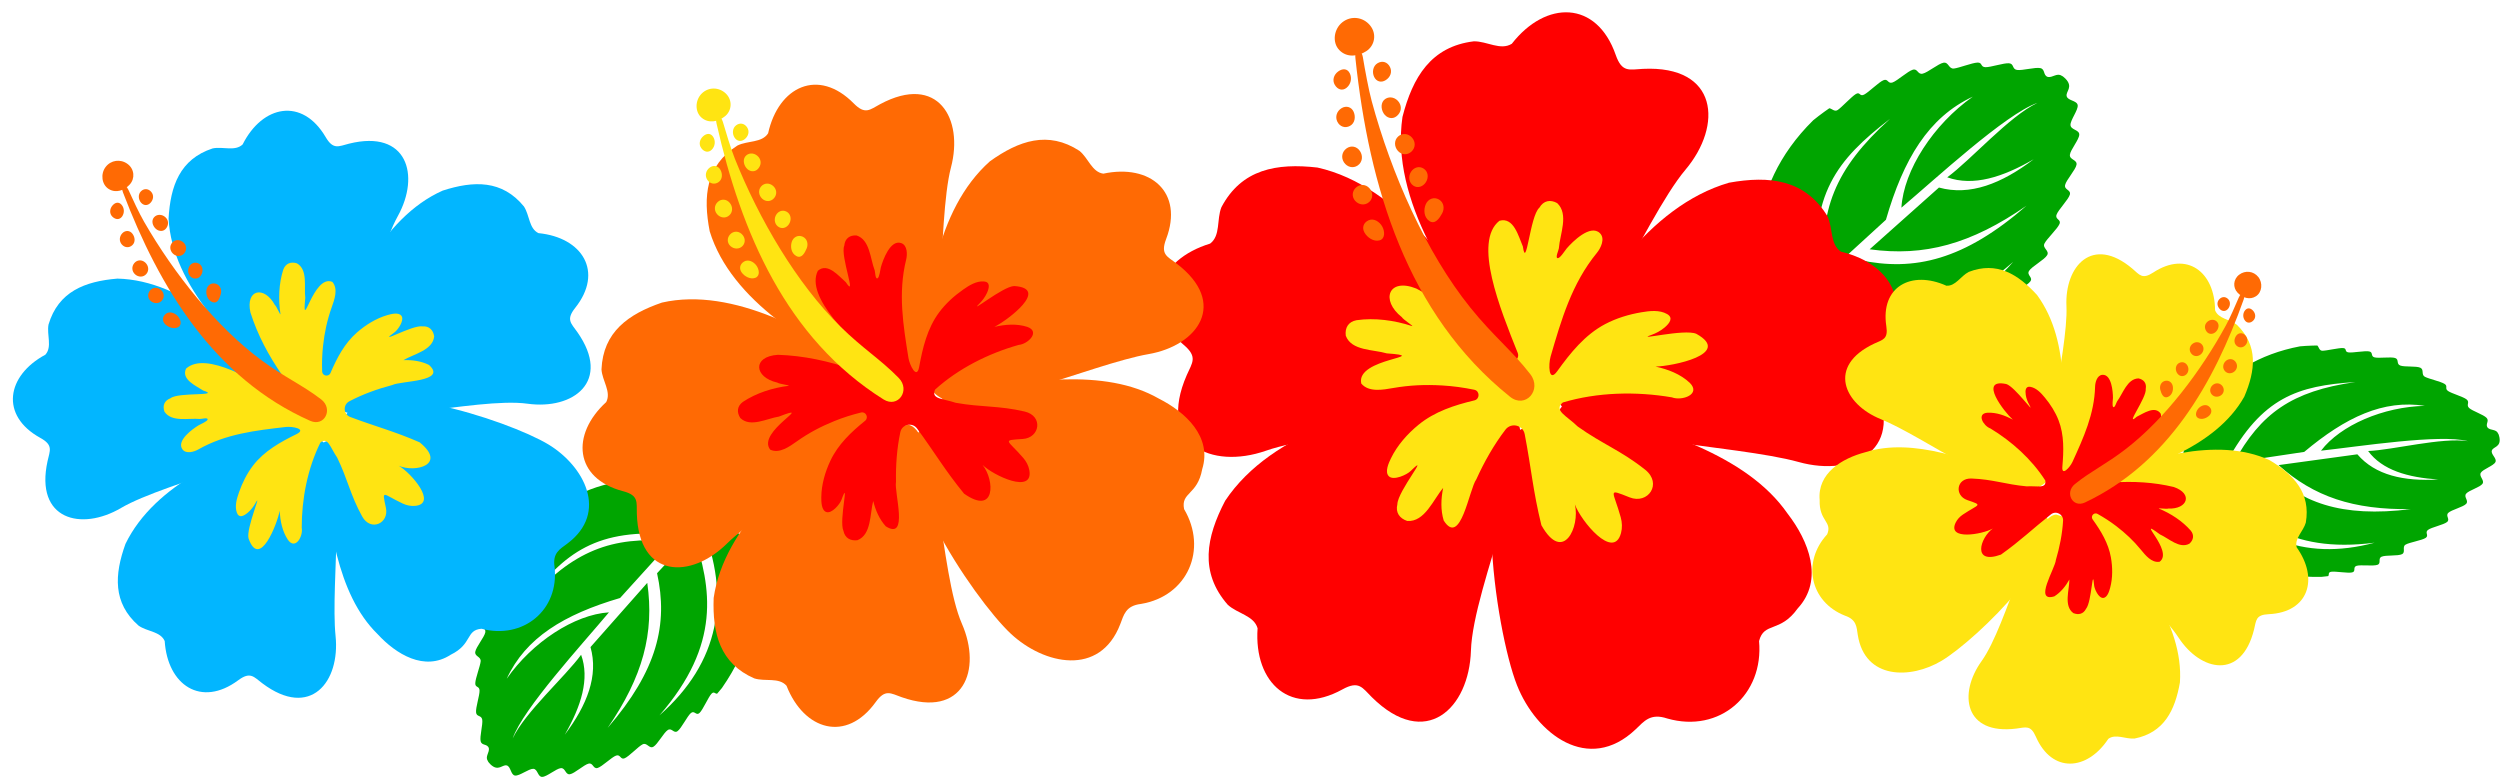 <?xml version="1.0" encoding="UTF-8"?><svg xmlns="http://www.w3.org/2000/svg" xmlns:xlink="http://www.w3.org/1999/xlink" height="132.5" preserveAspectRatio="xMidYMid meet" version="1.0" viewBox="-2.2 -2.1 426.5 132.5" width="426.5" zoomAndPan="magnify"><defs><clipPath id="a"><path d="M 78 79 L 127 79 L 127 130.441 L 78 130.441 Z M 78 79"/></clipPath><clipPath id="b"><path d="M 370 56 L 424.25 56 L 424.25 97 L 370 97 Z M 370 56"/></clipPath></defs><g><g id="change1_1"><path d="M 336.246 54.137 C 336.375 54.031 337.066 53.445 337.273 53.262 C 337.281 53.258 337.281 53.258 337.281 53.258 C 337.391 52.91 336.785 52.691 337.289 52.207 C 337.918 51.613 340.242 50.617 340.836 49.98 C 341.426 49.344 340.289 49.066 340.848 48.387 C 341.41 47.715 343.652 46.633 344.172 45.91 C 344.695 45.199 343.488 44.848 343.965 44.102 C 344.441 43.348 346.609 42.207 347.047 41.426 C 347.484 40.656 346.191 40.242 346.582 39.449 C 346.973 38.648 348.801 36.945 349.145 36.117 C 349.488 35.305 348.352 35.367 348.648 34.523 C 348.941 33.695 350.668 31.953 350.914 31.113 C 351.156 30.262 349.914 30.309 350.109 29.453 C 350.297 28.598 351.922 26.848 352.055 25.996 C 352.195 25.137 350.844 25.176 350.922 24.316 C 350.996 23.465 352.508 21.723 352.523 20.867 C 352.547 20.023 351.066 20.07 351.023 19.23 C 350.984 18.398 352.363 16.668 352.254 15.852 C 352.148 15.023 350.543 15.102 350.371 14.297 C 350.191 13.496 351.57 12.75 350.152 11.305 L 349.738 10.941 C 349.66 10.902 349.586 10.855 349.512 10.82 C 348.719 10.297 347.977 11.172 347.176 11.031 C 346.312 10.77 346.758 9.719 345.883 9.52 C 345.004 9.328 342.797 9.969 341.902 9.832 C 341.02 9.691 341.438 8.77 340.539 8.695 C 339.648 8.621 337.426 9.379 336.527 9.363 C 335.625 9.344 336.039 8.531 335.145 8.578 C 334.238 8.617 332.02 9.492 331.129 9.594 C 330.234 9.684 330.25 8.453 329.363 8.598 C 328.48 8.75 326.691 10.27 325.809 10.465 C 324.934 10.668 324.977 9.547 324.125 9.793 C 323.266 10.043 321.512 11.664 320.672 11.969 C 319.832 12.262 319.926 11.242 319.105 11.59 C 318.297 11.93 316.59 13.652 315.809 14.043 C 315.027 14.434 315.164 13.504 314.418 13.934 C 313.668 14.379 312.027 16.18 311.32 16.66 C 310.781 17.02 310.355 16.453 309.895 16.367 C 309.883 16.367 309.883 16.367 309.883 16.367 C 309.59 16.57 308.996 16.992 308.996 16.992 C 308.359 17.457 307.738 17.926 307.125 18.426 C 295.203 30.191 296.309 44.617 301.195 51.625 L 307.871 45.691 C 306.527 31.07 311.082 25.211 320.242 18.172 C 310.719 26.75 308.086 33.867 309.09 44.949 L 319.539 35.395 C 322.531 25.047 326.793 17.914 334.367 14.387 C 327.637 19.117 322.562 26.945 322.18 33.328 C 327.98 28.434 339.949 17.34 345.391 15.445 C 340.578 17.727 334.035 25.184 329.996 28.152 C 334.441 29.738 339.461 28.133 344.746 25.07 C 339.277 29.227 333.871 31.359 328.586 29.895 L 316.762 40.43 C 326.09 41.715 334.066 39.543 343.527 32.988 C 332.934 42.219 324.406 44.277 314.992 42.25 L 307.766 49.004 C 317.805 52.285 328.152 54.062 341.246 42.574 C 331.523 53.73 319.438 55.934 306.078 50.496 L 302.684 53.441 C 308.543 59.66 321.238 64.645 336.246 54.137" fill="#00a500"/></g><g clip-path="url(#a)" id="change1_2"><path d="M 120.961 115.273 C 120.863 115.395 120.324 116.035 120.156 116.227 C 120.152 116.234 120.152 116.234 120.152 116.234 C 119.832 116.332 119.629 115.777 119.184 116.246 C 118.637 116.828 117.727 118.977 117.141 119.527 C 116.555 120.074 116.293 119.027 115.668 119.543 C 115.051 120.066 114.059 122.141 113.395 122.629 C 112.742 123.109 112.414 121.996 111.727 122.441 C 111.031 122.883 109.988 124.891 109.266 125.297 C 108.555 125.703 108.172 124.512 107.438 124.879 C 106.699 125.238 105.133 126.934 104.371 127.258 C 103.625 127.574 103.676 126.527 102.898 126.805 C 102.133 127.078 100.531 128.68 99.758 128.914 C 98.973 129.141 99.008 127.992 98.223 128.172 C 97.434 128.352 95.824 129.859 95.035 129.984 C 94.242 130.117 94.273 128.867 93.48 128.945 C 92.691 129.02 91.09 130.422 90.301 130.438 C 89.523 130.461 89.559 129.098 88.785 129.059 C 88.016 129.027 86.422 130.309 85.668 130.211 C 84.906 130.113 84.969 128.633 84.223 128.477 C 83.484 128.312 82.801 129.59 81.461 128.289 L 81.125 127.91 C 81.086 127.836 81.043 127.766 81.012 127.699 C 80.523 126.969 81.332 126.277 81.199 125.543 C 80.949 124.742 79.984 125.156 79.797 124.352 C 79.613 123.543 80.199 121.5 80.07 120.676 C 79.934 119.859 79.086 120.25 79.016 119.422 C 78.938 118.598 79.629 116.543 79.613 115.715 C 79.594 114.879 78.844 115.266 78.883 114.438 C 78.914 113.602 79.715 111.551 79.801 110.727 C 79.883 109.898 78.746 109.918 78.879 109.098 C 79.012 108.281 80.41 106.621 80.586 105.809 C 80.773 105 79.734 105.047 79.961 104.258 C 80.188 103.461 81.676 101.836 81.957 101.059 C 82.223 100.285 81.281 100.371 81.598 99.617 C 81.91 98.867 83.492 97.285 83.852 96.559 C 84.207 95.836 83.348 95.969 83.746 95.277 C 84.152 94.582 85.809 93.059 86.254 92.402 C 86.578 91.906 86.055 91.516 85.973 91.09 C 85.973 91.078 85.973 91.078 85.973 91.078 C 86.16 90.805 86.547 90.258 86.547 90.258 C 86.973 89.664 87.406 89.09 87.863 88.523 C 98.684 77.465 112.012 78.43 118.5 82.91 L 113.047 89.105 C 99.539 87.918 94.145 92.148 87.68 100.637 C 95.566 91.805 102.129 89.348 112.367 90.23 L 103.586 99.918 C 94.039 102.727 87.473 106.688 84.246 113.695 C 88.586 107.465 95.793 102.742 101.688 102.367 C 97.191 107.742 86.992 118.844 85.266 123.875 C 87.352 119.422 94.211 113.348 96.938 109.605 C 98.422 113.703 96.957 118.348 94.152 123.242 C 97.969 118.172 99.918 113.172 98.539 108.293 L 108.223 97.336 C 109.449 105.941 107.477 113.32 101.461 122.082 C 109.941 112.262 111.809 104.379 109.895 95.695 L 116.105 88.992 C 119.176 98.25 120.859 107.801 110.305 119.938 C 120.566 110.914 122.551 99.742 117.477 87.426 L 120.184 84.281 C 125.949 89.664 130.605 101.371 120.961 115.273" fill="#00a500"/></g><g id="change2_1"><path d="M 273.445 7.277 C 274.516 10.34 275.773 9.758 278.086 9.648 C 290.957 9.027 291.719 19.293 285.336 26.859 C 278.199 35.32 266.902 63.363 260.793 63.039 C 254.391 60.125 257.535 60.73 253.703 57.203 C 245.367 47.094 234.977 32.105 237.062 17.848 C 238.805 11.066 241.926 5.84 249.234 4.949 C 251.492 4.918 253.785 6.57 255.715 5.367 C 261.52 -2.086 270.191 -2.074 273.445 7.277" fill="#f00"/></g><g id="change2_2"><path d="M 204.25 39.457 C 206.062 38.086 205.336 35.352 206.172 33.254 C 209.609 26.742 215.605 25.691 222.562 26.484 C 236.625 29.621 247.262 45.082 253.73 56.477 C 258.059 64.105 252.234 57.844 252.668 64.863 C 250.789 70.688 224.211 71.148 213.758 74.797 C 204.414 78.062 195.098 73.688 200.266 61.883 C 201.195 59.762 202.188 58.793 199.707 56.703 C 192.133 50.324 195.219 42.219 204.25 39.457" fill="#f00"/></g><g id="change2_3"><path d="M 212.344 105.082 C 211.715 102.898 208.902 102.598 207.246 101.062 C 202.402 95.516 203.57 89.543 206.809 83.336 C 214.785 71.336 232.52 66.902 245.477 64.957 C 254.152 63.652 249.395 66.949 256.102 69.062 C 260.863 72.906 249.086 97.828 248.742 108.895 C 248.434 118.785 241.008 125.914 231.848 116.852 C 230.199 115.223 229.648 113.949 226.812 115.516 C 218.137 120.293 211.68 114.504 212.344 105.082" fill="#f00"/></g><g id="change2_4"><path d="M 317.512 57.762 C 315.168 60.004 316.219 60.91 317.281 62.969 C 323.199 74.414 314.18 79.379 304.648 76.719 C 293.984 73.746 266.523 72.98 264.273 67.289 C 262.73 65.098 262.535 63.09 263.715 59.973 C 269.441 48.184 278.934 33.102 292.766 29.07 C 299.656 27.832 305.707 28.496 309.559 34.777 C 310.527 36.812 309.977 39.59 311.871 40.84 C 321.062 43.02 324.66 50.91 317.512 57.762" fill="#f00"/></g><g id="change2_5"><path d="M 282.238 120.477 C 279.348 119.508 278.289 120.945 276.84 122.324 C 268.766 129.988 259.875 123.086 256.594 114.781 C 252.918 105.492 247.805 71.664 259.199 70.598 C 266.867 69.465 260.844 65.336 268.68 67.66 C 280.598 71.191 295.688 75.312 302.762 85.523 C 306.324 90.129 309.027 96.781 304.484 101.703 C 301.449 105.938 298.75 103.934 297.895 107.266 C 298.73 116.406 291.195 123.043 282.238 120.477" fill="#f00"/></g><g id="change3_1"><path d="M 287.203 54.855 C 285.207 53.934 276.5 56.109 279.508 55.047 C 280.336 54.75 281.121 54.332 281.793 53.762 C 282.648 53.035 283.312 52.113 282.211 51.48 C 280.906 50.73 279.227 50.938 277.816 51.176 C 275.676 51.539 273.555 52.18 271.633 53.195 C 268.176 55.023 265.695 58.125 263.465 61.227 C 261.973 63.293 261.941 60.07 262.336 58.715 C 264.16 52.461 265.938 46.281 270.219 41.051 C 270.895 40.23 271.695 38.594 270.738 37.672 C 269.117 36.102 266.09 39.113 265.078 40.285 C 264.832 40.566 263.988 41.934 263.574 41.941 C 263.051 41.953 263.715 40.566 263.738 40.281 C 263.914 37.848 265.484 34.457 263.457 32.551 C 262.301 31.906 261.145 32.094 260.41 33.34 C 258.793 34.758 258.191 44.145 257.605 39.961 C 256.863 38.254 256.055 34.867 253.598 35.566 C 249.078 39.141 253.715 50.578 256.715 58.086 C 257.164 59.207 255.758 60.145 254.898 59.297 C 253.836 58.258 252.766 57.227 251.523 56.09 C 247.922 52.539 243.926 49.445 239.418 47.125 C 234.68 45.227 233.258 49.09 236.957 52.012 C 237.191 52.441 239.082 53.602 238.688 53.527 C 235.688 52.539 232.324 52.082 229.219 52.527 C 227.809 52.793 227.219 53.836 227.391 55.176 C 228.352 57.77 232.09 57.5 234.379 58.184 C 242.406 58.781 229.027 58.938 230.031 63.328 C 231.309 64.875 233.773 64.391 235.48 64.094 C 238.344 63.598 240.965 63.492 243.863 63.66 C 245.691 63.766 247.512 64.02 249.309 64.391 C 250.277 64.59 250.289 65.977 249.328 66.207 C 245.914 67.023 242.555 68.113 239.809 70.359 C 237.906 71.914 236.164 73.875 235.09 76.102 C 234.734 76.84 233.988 78.418 234.742 79.152 C 235.566 79.945 237.824 78.875 238.445 78.266 C 242.039 74.734 236.219 81.684 236.191 83.934 C 235.844 85.332 236.559 86.336 237.875 86.777 C 240.863 86.996 242.32 83.117 244.004 81.141 C 243.625 82.984 243.551 84.898 244.098 86.703 C 247.004 91.281 248.434 81.336 249.664 79.668 C 250.992 76.73 252.645 73.793 254.633 71.195 C 255.602 69.934 257.613 70.402 257.914 71.965 C 259.051 77.855 259.32 81.648 260.762 87.5 C 264.492 94.137 267.383 87.723 266.473 83.953 C 267.488 86.754 273.066 93.574 274.344 88.84 C 274.578 87.965 274.539 87.031 274.297 86.156 C 273.031 81.547 271.855 81.176 275.812 82.75 C 278.961 84.004 281.438 80.414 278.473 78.039 C 274.359 74.762 271.211 73.695 266.953 70.66 C 265.059 68.809 262.793 67.93 264.41 66.566 C 270.316 64.797 276.93 64.648 283.023 65.688 C 284.742 66.348 288.051 65.176 286.078 63.211 C 284.477 61.707 282.359 60.902 280.23 60.438 C 283.039 60.383 293.43 58.316 287.203 54.855" fill="#ffe412"/></g><g id="change4_1"><path d="M 255.41 65.586 C 237.781 51.453 231.375 29.699 229.043 7.93 C 228.816 5.828 230.051 6.133 230.312 7.699 C 230.66 9.773 231.273 13.156 231.82 15.176 C 235.16 27.504 241.066 40.965 248.648 50.387 C 252.566 55.25 255.73 57.676 258.867 61.734 C 260.938 64.406 258.043 67.699 255.41 65.586" fill="#ff6a04"/></g><g id="change4_2"><path d="M 230.883 6.633 C 229.426 7.574 227.539 7.75 226.285 6.441 C 225.027 5.137 225.352 2.836 226.824 1.684 C 228.301 0.531 230.348 0.785 231.531 2.23 C 232.723 3.676 232.34 5.695 230.883 6.633" fill="#ff6a04"/></g><g id="change4_3"><path d="M 234.121 14.785 C 234.918 14.242 235.957 14.57 236.48 15.359 C 237.004 16.152 236.836 17.078 236.082 17.707 C 235.332 18.336 234.355 18.031 233.855 17.25 C 233.355 16.469 233.328 15.328 234.121 14.785" fill="#ff6a04"/></g><g id="change4_4"><path d="M 232.824 8.676 C 233.629 8.199 234.508 8.473 234.934 9.336 C 235.359 10.199 234.973 11.086 234.199 11.574 C 233.426 12.062 232.617 11.82 232.23 11.023 C 231.844 10.223 232.016 9.148 232.824 8.676" fill="#ff6a04"/></g><g id="change4_5"><path d="M 236.32 21.188 C 237.039 20.535 238.062 20.66 238.691 21.379 C 239.32 22.094 239.305 23.109 238.598 23.762 C 237.895 24.418 236.891 24.344 236.27 23.629 C 235.645 22.914 235.605 21.84 236.32 21.188" fill="#ff6a04"/></g><g id="change4_6"><path d="M 241.039 32.738 C 241.445 31.82 242.438 31.438 243.289 31.938 C 244.141 32.438 244.273 33.5 243.82 34.32 C 243.367 35.145 242.617 36.258 241.656 35.613 C 240.695 34.973 240.637 33.66 241.039 32.738" fill="#ff6a04"/></g><g id="change4_7"><path d="M 238.527 27.195 C 239.027 26.445 239.93 26.16 240.699 26.68 C 241.473 27.199 241.543 28.207 241.066 28.969 C 240.59 29.727 239.664 30.098 238.895 29.559 C 238.129 29.016 238.027 27.949 238.527 27.195" fill="#ff6a04"/></g><g id="change4_8"><path d="M 226.664 16.359 C 227.465 15.867 228.383 16.141 228.742 16.996 C 229.102 17.855 228.949 18.914 228.113 19.375 C 227.281 19.832 226.363 19.508 225.949 18.66 C 225.535 17.816 225.863 16.852 226.664 16.359" fill="#ff6a04"/></g><g id="change4_9"><path d="M 226.094 10.094 C 226.836 9.551 227.652 9.559 228.07 10.402 C 228.492 11.246 228.246 12.285 227.531 12.871 C 226.82 13.457 225.996 13.188 225.52 12.383 C 225.039 11.578 225.352 10.633 226.094 10.094" fill="#ff6a04"/></g><g id="change4_10"><path d="M 227.508 23.227 C 228.293 22.652 229.285 22.867 229.816 23.68 C 230.352 24.492 230.246 25.562 229.434 26.125 C 228.621 26.691 227.613 26.398 227.082 25.602 C 226.555 24.809 226.723 23.801 227.508 23.227" fill="#ff6a04"/></g><g id="change4_11"><path d="M 231.281 35.48 C 232.172 35.082 233.129 35.711 233.594 36.512 C 234.062 37.316 234.152 38.645 233.137 38.91 C 232.117 39.18 231.039 38.391 230.578 37.574 C 230.117 36.758 230.395 35.883 231.281 35.48" fill="#ff6a04"/></g><g id="change4_12"><path d="M 229.152 29.879 C 229.84 29.273 230.812 29.32 231.43 30.016 C 232.047 30.707 232.094 31.746 231.367 32.379 C 230.645 33.012 229.602 32.855 228.988 32.16 C 228.375 31.461 228.461 30.48 229.152 29.879" fill="#ff6a04"/></g><g id="change5_1"><path d="M 5.543 58.41 C 6.742 57.059 5.75 55.035 6.078 53.266 C 7.754 47.645 12.277 45.891 17.836 45.43 C 29.312 45.695 39.699 55.863 46.523 63.762 C 48.785 67.242 48.73 64.691 50.16 70.109 C 49.598 74.953 26.062 80.078 18.461 84.555 C 11.668 88.555 3.707 86.586 5.914 76.559 C 6.309 74.758 6.934 73.844 4.668 72.598 C -2.238 68.789 -1.09 61.973 5.543 58.41" fill="#02b6ff"/></g><g id="change5_2"><path d="M 53.352 21.281 C 54.66 23.508 55.555 22.859 57.344 22.41 C 67.305 19.93 69.496 27.832 65.684 34.734 C 61.418 42.457 57.508 63.273 52.68 63.973 C 47.227 62.691 51.363 68.105 45.949 63.684 C 37.863 57.082 27.145 46.66 26.559 35.195 C 26.867 29.621 28.492 25.055 34.066 23.223 C 35.824 22.848 37.875 23.781 39.195 22.543 C 42.574 15.816 49.352 14.477 53.352 21.281" fill="#02b6ff"/></g><g id="change5_3"><path d="M 95.922 50.43 C 94.312 52.453 95.242 53.055 96.301 54.566 C 102.195 62.973 95.602 67.852 87.793 66.773 C 79.051 65.562 57.902 71.484 55.52 67.23 C 54.758 61.68 51.531 64.977 53.715 58.336 C 56.977 48.418 62.828 35.078 73.32 30.418 C 78.629 28.703 83.477 28.586 87.188 33.129 C 88.168 34.637 88.031 36.887 89.66 37.672 C 97.152 38.41 100.836 44.258 95.922 50.43" fill="#02b6ff"/></g><g id="change5_4"><path d="M 25.898 107.262 C 25.168 105.605 22.914 105.668 21.445 104.637 C 17.027 100.773 17.312 95.934 19.207 90.684 C 24.223 80.355 37.34 74.918 47.359 71.996 C 49.969 71.488 51.52 71.906 53.035 73.414 C 57.207 75.938 54.137 97.609 55.047 106.387 C 55.859 114.23 50.758 120.648 42.555 114.473 C 41.082 113.363 40.512 112.418 38.438 113.953 C 32.098 118.656 26.383 114.773 25.898 107.262" fill="#02b6ff"/></g><g id="change5_5"><path d="M 79.941 105.164 C 77.211 105.391 78.426 107.781 74.691 109.598 C 70.223 112.508 65.355 109.496 62.215 106.078 C 55.141 99.16 53.918 86.754 52.738 76.922 C 51.961 70.457 54.398 75.742 56.312 69.867 C 58.672 61.059 84.559 69.598 91.367 73.727 C 97.449 77.414 101.688 85.32 94.586 90.637 C 93.309 91.594 92.035 92.23 92.41 94.633 C 93.23 102.012 87.012 107.039 79.941 105.164" fill="#02b6ff"/></g><g id="change3_2"><path d="M 45.52 85.027 C 45.602 86.766 45.949 88.535 46.918 89.992 C 48.199 91.805 49.559 89.363 49.273 87.926 C 49.27 82.996 50.27 77.824 52.449 73.422 C 53.738 72.336 54.125 74.23 55.324 75.969 C 57.141 79.715 57.555 82.332 59.582 86 C 61.051 88.648 64.203 87.18 63.637 84.539 C 62.93 81.223 63.062 82.195 66.516 83.809 C 67.168 84.113 67.898 84.27 68.617 84.203 C 72.508 83.828 67.895 78.539 65.832 77.363 C 68.672 78.586 74.098 77.172 69.383 73.355 C 64.977 71.441 62.031 70.719 57.559 69.043 C 56.371 68.598 56.273 66.953 57.395 66.363 C 59.695 65.148 62.227 64.242 64.711 63.59 C 66.184 62.844 74.191 63.055 70.98 60.156 C 69.641 59.488 68.125 59.289 66.625 59.34 C 68.402 58.285 71.645 57.656 71.871 55.281 C 71.703 54.188 71.008 53.492 69.863 53.578 C 68.094 53.297 61.855 56.941 65.109 54.59 C 65.672 54.184 66.812 52.555 66.301 51.801 C 65.824 51.109 64.488 51.484 63.859 51.664 C 61.965 52.215 60.195 53.32 58.715 54.605 C 56.586 56.461 55.281 58.957 54.184 61.527 C 53.875 62.25 52.785 62.055 52.758 61.27 C 52.707 59.809 52.75 58.344 52.914 56.895 C 53.168 54.594 53.602 52.551 54.375 50.367 C 54.836 49.066 55.547 47.195 54.5 45.988 C 51.188 44.609 49.273 55.098 49.879 48.711 C 49.648 46.824 50.359 43.922 48.449 42.82 C 47.418 42.504 46.523 42.832 46.125 43.902 C 45.359 46.281 45.27 48.984 45.645 51.477 C 45.652 51.793 44.992 50.152 44.684 49.914 C 42.887 46.617 39.66 47.219 40.52 51.191 C 41.738 55.043 43.637 58.594 45.941 61.898 C 46.668 63.027 47.336 64.004 48.012 64.977 C 48.559 65.77 47.637 66.746 46.816 66.246 C 41.32 62.883 32.957 57.715 29.543 60.785 C 28.668 62.625 31.219 63.711 32.461 64.523 C 35.668 65.539 28.215 64.758 26.887 65.84 C 25.809 66.25 25.504 67.133 25.855 68.129 C 27.082 69.977 29.957 69.195 31.895 69.379 C 32.117 69.402 33.297 69.062 33.219 69.473 C 33.156 69.801 31.969 70.277 31.715 70.434 C 30.66 71.074 27.891 73.051 28.906 74.531 C 29.504 75.402 30.895 74.996 31.633 74.574 C 36.312 71.91 41.406 71.34 46.559 70.742 C 47.68 70.613 50.203 71.07 48.379 71.965 C 45.648 73.305 42.879 74.84 40.98 77.309 C 39.926 78.68 39.141 80.262 38.57 81.895 C 38.191 82.973 37.805 84.266 38.219 85.387 C 38.57 86.34 39.383 85.941 40.066 85.367 C 40.605 84.914 41.039 84.352 41.383 83.738 C 42.621 81.52 39.746 88.07 40.203 89.758 C 42.09 95.113 45.102 87.23 45.52 85.027" fill="#ffe412"/></g><g id="change4_13"><path d="M 143.441 15.535 C 145.414 17.535 146.188 16.613 147.957 15.668 C 157.809 10.391 162.227 18.148 160.039 26.449 C 157.598 35.734 159.188 61.902 154.281 63.922 C 148.184 64.023 150.871 63.328 146.559 61.988 C 136.266 57.176 122.547 49.301 118.875 37.359 C 117.715 31.398 118.215 26.145 123.609 22.727 C 125.363 21.859 127.777 22.301 128.84 20.641 C 130.613 12.645 137.41 9.422 143.441 15.535" fill="#ff6a04"/></g><g id="change4_14"><path d="M 101.219 66.496 C 102.125 64.746 100.539 62.875 100.414 60.922 C 100.684 54.543 104.988 51.488 110.73 49.52 C 122.914 46.742 137 54.891 146.309 61.41 C 152.535 65.773 145.645 63.039 148.598 68.375 C 149.293 73.637 128.645 83.887 121.816 90.637 C 115.715 96.672 106.785 96.715 106.445 85.543 C 106.383 83.539 106.797 82.406 104.078 81.695 C 95.77 79.52 95.168 72.02 101.219 66.496" fill="#ff6a04"/></g><g id="change4_15"><path d="M 131.98 114.887 C 130.676 113.41 128.359 114.219 126.492 113.637 C 120.633 111.094 119.328 105.98 119.551 99.91 C 121.332 87.543 133.574 77.473 143 71.125 C 149.309 66.875 146.809 71.23 152.848 70.387 C 158.008 71.625 158.059 95.527 161.906 104.324 C 165.348 112.188 162.184 120.535 151.637 116.844 C 149.742 116.184 148.836 115.391 147.195 117.672 C 142.18 124.645 134.969 122.512 131.98 114.887" fill="#ff6a04"/></g><g id="change4_16"><path d="M 196.742 38.68 C 195.742 41.309 196.902 41.629 198.504 42.844 C 207.398 49.609 202.18 56.852 193.723 58.316 C 184.262 59.957 162.469 69.578 158.59 65.957 C 156.566 64.816 155.668 63.312 155.43 60.434 C 155.527 49.07 157.348 33.723 166.684 25.414 C 171.621 21.883 176.605 20.152 181.957 23.637 C 183.477 24.871 184.078 27.25 186.027 27.527 C 194.039 25.812 199.793 30.652 196.742 38.68" fill="#ff6a04"/></g><g id="change4_17"><path d="M 192.453 100.93 C 189.828 101.246 189.539 102.77 188.914 104.387 C 185.445 113.398 175.91 111.297 170.246 106.012 C 163.914 100.105 147.32 75.512 155.848 70.438 C 161.434 66.695 155.18 65.703 162.176 64.605 C 172.828 62.938 186.18 60.551 195.52 65.914 C 200.027 68.195 204.621 72.402 202.895 77.945 C 202.094 82.395 199.234 81.828 199.805 84.754 C 203.859 91.605 200.426 99.605 192.453 100.93" fill="#ff6a04"/></g><g id="change2_6"><path d="M 170.824 46.699 C 168.922 46.723 162.91 51.668 164.867 49.715 C 165.406 49.176 165.867 48.555 166.184 47.859 C 166.582 46.973 166.758 46 165.656 45.914 C 164.363 45.812 163.117 46.602 162.105 47.312 C 160.562 48.391 159.137 49.684 158.012 51.195 C 155.988 53.914 155.199 57.266 154.602 60.527 C 154.203 62.699 152.98 60.188 152.785 58.98 C 151.887 53.402 150.977 47.898 152.387 42.211 C 152.609 41.316 152.625 39.734 151.535 39.367 C 149.684 38.742 148.43 42.23 148.07 43.523 C 147.984 43.832 147.836 45.219 147.512 45.379 C 147.105 45.582 147.113 44.25 147.023 44.02 C 146.254 42.047 146.223 38.805 143.926 38.066 C 142.777 37.992 141.945 38.57 141.832 39.82 C 141.094 41.531 144.113 49.109 142.102 46.051 C 140.883 44.988 138.992 42.637 137.324 44.098 C 135.117 48.582 143.004 55.812 148.148 60.578 C 148.914 61.289 148.164 62.547 147.176 62.203 C 145.957 61.781 144.734 61.375 143.34 60.945 C 139.195 59.508 134.914 58.57 130.52 58.43 C 126.102 58.707 126.426 62.262 130.41 63.172 C 130.754 63.426 132.668 63.629 132.332 63.719 C 129.613 64.062 126.809 64.953 124.543 66.457 C 123.539 67.191 123.461 68.227 124.094 69.211 C 125.816 70.887 128.641 69.285 130.688 68.969 C 137.199 66.449 126.777 71.551 129.199 74.613 C 130.777 75.352 132.523 74.055 133.754 73.188 C 135.812 71.734 137.824 70.676 140.152 69.73 C 141.629 69.129 143.148 68.652 144.691 68.273 C 145.523 68.07 146.051 69.152 145.383 69.688 C 143.016 71.598 140.789 73.699 139.473 76.484 C 138.562 78.41 137.93 80.594 137.914 82.738 C 137.91 83.449 137.91 84.961 138.777 85.254 C 139.719 85.57 141.09 83.895 141.348 83.184 C 142.852 79.078 140.875 86.691 141.691 88.461 C 141.941 89.688 142.875 90.207 144.07 90.062 C 146.492 89.121 146.191 85.543 146.77 83.367 C 147.16 84.953 147.816 86.48 148.914 87.691 C 152.895 90.195 150.312 81.871 150.656 80.105 C 150.605 77.312 150.805 74.395 151.398 71.621 C 151.684 70.273 153.438 69.891 154.254 71.004 C 157.332 75.195 158.957 78.062 162.266 82.113 C 167.66 85.922 167.535 79.824 165.418 77.211 C 167.258 79.023 174.16 82.289 173.402 78.105 C 173.262 77.332 172.883 76.617 172.367 76.02 C 169.66 72.879 168.602 73.027 172.285 72.789 C 175.219 72.602 175.82 68.867 172.613 68.109 C 168.176 67.07 165.309 67.41 160.848 66.617 C 158.672 65.871 156.574 66.027 157.332 64.355 C 161.297 60.773 166.422 58.195 171.586 56.742 C 173.176 56.617 175.332 54.469 173.055 53.664 C 171.238 53.082 169.281 53.238 167.441 53.668 C 169.621 52.578 176.992 47.094 170.824 46.699" fill="#f00"/></g><g id="change3_3"><path d="M 148.531 66.043 C 131.93 55.629 124.238 37.531 120.051 19.012 C 119.645 17.227 120.738 17.363 121.121 18.688 C 121.629 20.441 122.492 23.293 123.168 24.977 C 127.277 35.262 133.711 46.27 141.188 53.625 C 145.047 57.422 148.012 59.195 151.125 62.379 C 153.172 64.473 151.012 67.598 148.531 66.043" fill="#ffe412"/></g><g id="change3_4"><path d="M 121.508 17.715 C 120.344 18.668 118.738 19.008 117.527 18.008 C 116.312 17.008 116.363 14.996 117.516 13.855 C 118.672 12.715 120.457 12.73 121.625 13.855 C 122.793 14.98 122.668 16.758 121.508 17.715" fill="#ffe412"/></g><g id="change3_5"><path d="M 125.113 24.41 C 125.742 23.863 126.668 24.043 127.199 24.672 C 127.73 25.301 127.676 26.113 127.094 26.73 C 126.508 27.348 125.637 27.184 125.129 26.562 C 124.621 25.938 124.48 24.957 125.113 24.41" fill="#ffe412"/></g><g id="change3_6"><path d="M 123.383 19.277 C 124.027 18.785 124.812 18.938 125.266 19.637 C 125.715 20.336 125.473 21.137 124.855 21.637 C 124.238 22.137 123.52 22.008 123.105 21.359 C 122.691 20.711 122.734 19.766 123.383 19.277" fill="#ffe412"/></g><g id="change3_7"><path d="M 127.648 29.707 C 128.199 29.07 129.094 29.078 129.707 29.633 C 130.32 30.188 130.406 31.062 129.863 31.695 C 129.32 32.332 128.453 32.367 127.844 31.812 C 127.238 31.262 127.094 30.34 127.648 29.707" fill="#ffe412"/></g><g id="change3_8"><path d="M 132.867 39.184 C 133.121 38.352 133.941 37.926 134.723 38.27 C 135.508 38.613 135.73 39.516 135.422 40.27 C 135.109 41.023 134.574 42.055 133.684 41.598 C 132.789 41.141 132.609 40.02 132.867 39.184" fill="#ffe412"/></g><g id="change3_9"><path d="M 130.148 34.66 C 130.504 33.965 131.25 33.629 131.969 34 C 132.688 34.371 132.848 35.23 132.512 35.934 C 132.18 36.637 131.414 37.047 130.699 36.656 C 129.984 36.27 129.793 35.359 130.148 34.66" fill="#ffe412"/></g><g id="change3_10"><path d="M 118.844 26.516 C 119.484 26.012 120.301 26.152 120.695 26.855 C 121.094 27.559 121.066 28.484 120.395 28.965 C 119.723 29.441 118.898 29.254 118.461 28.566 C 118.016 27.879 118.203 27.016 118.844 26.516" fill="#ffe412"/></g><g id="change3_11"><path d="M 117.727 21.172 C 118.312 20.633 119.016 20.555 119.461 21.238 C 119.906 21.926 119.801 22.848 119.242 23.422 C 118.688 23.996 117.953 23.848 117.461 23.203 C 116.965 22.559 117.141 21.711 117.727 21.172" fill="#ffe412"/></g><g id="change3_12"><path d="M 120.258 32.344 C 120.875 31.773 121.754 31.859 122.293 32.504 C 122.836 33.152 122.848 34.082 122.207 34.648 C 121.562 35.219 120.664 35.066 120.129 34.434 C 119.594 33.801 119.637 32.914 120.258 32.344" fill="#ffe412"/></g><g id="change3_13"><path d="M 124.734 42.523 C 125.465 42.09 126.348 42.535 126.828 43.18 C 127.312 43.824 127.523 44.957 126.676 45.293 C 125.824 45.625 124.816 45.055 124.34 44.398 C 123.859 43.738 124.008 42.957 124.734 42.523" fill="#ffe412"/></g><g id="change3_14"><path d="M 122.34 37.91 C 122.871 37.32 123.711 37.262 124.312 37.801 C 124.914 38.336 125.062 39.227 124.5 39.844 C 123.938 40.461 123.023 40.43 122.426 39.891 C 121.828 39.352 121.805 38.5 122.34 37.91" fill="#ffe412"/></g><g clip-path="url(#b)" id="change1_3"><path d="M 393.82 96.316 C 393.961 96.305 394.734 96.219 394.969 96.188 C 394.977 96.188 394.977 96.188 394.977 96.188 C 395.219 95.992 394.895 95.547 395.484 95.445 C 396.215 95.324 398.344 95.727 399.07 95.555 C 399.797 95.387 399.121 94.645 399.844 94.426 C 400.566 94.219 402.676 94.52 403.395 94.258 C 404.105 94 403.41 93.172 404.109 92.871 C 404.809 92.562 406.898 92.789 407.582 92.441 C 408.262 92.102 407.539 91.188 408.195 90.812 C 408.855 90.426 410.973 90.09 411.613 89.668 C 412.242 89.254 411.406 88.754 412.023 88.297 C 412.629 87.844 414.688 87.434 415.27 86.953 C 415.848 86.465 414.941 85.902 415.484 85.387 C 416.027 84.871 418.023 84.402 418.523 83.859 C 419.035 83.312 418.055 82.695 418.523 82.121 C 418.984 81.551 420.891 81.035 421.309 80.434 C 421.73 79.844 420.656 79.172 421.027 78.551 C 421.395 77.941 423.203 77.371 423.516 76.734 C 423.836 76.098 422.656 75.387 422.922 74.73 C 423.176 74.074 424.516 74.203 424.199 72.496 L 424.078 72.043 C 424.039 71.973 424.008 71.906 423.973 71.848 C 423.656 71.094 422.711 71.363 422.211 70.883 C 421.719 70.277 422.539 69.746 422.012 69.188 C 421.48 68.629 419.602 68.027 419.031 67.504 C 418.473 66.98 419.211 66.527 418.605 66.043 C 418.008 65.562 416.066 65.039 415.434 64.602 C 414.801 64.156 415.484 63.777 414.82 63.379 C 414.16 62.977 412.164 62.535 411.484 62.18 C 410.805 61.816 411.402 60.949 410.699 60.629 C 410 60.312 408 60.539 407.281 60.258 C 406.562 59.984 407.129 59.207 406.402 58.973 C 405.672 58.742 403.648 59.055 402.906 58.871 C 402.168 58.68 402.723 57.996 401.977 57.852 C 401.234 57.707 399.195 58.117 398.453 58.02 C 397.711 57.922 398.258 57.328 397.52 57.277 C 396.773 57.238 394.742 57.73 394.008 57.738 C 393.453 57.734 393.422 57.129 393.137 56.848 C 393.129 56.84 393.129 56.84 393.129 56.84 C 392.82 56.844 392.199 56.863 392.199 56.863 C 391.523 56.887 390.855 56.922 390.184 56.984 C 376.07 59.656 369.961 70.445 370.086 77.766 L 377.672 76.742 C 383.707 65.695 389.75 63.703 399.633 63.078 C 388.754 64.625 383.48 68.43 378.895 76.793 L 390.898 74.996 C 397.977 69.062 404.414 66.027 411.492 67.141 C 404.441 67.289 397.09 70.426 393.766 74.785 C 400.23 74.078 414.055 71.91 418.828 73.164 C 414.316 72.488 406.094 74.66 401.801 74.844 C 404.203 78.098 408.543 79.355 413.77 79.703 C 407.891 80.043 403.023 78.977 399.965 75.406 L 386.516 77.246 C 392.535 82.625 399.246 84.895 409.113 84.754 C 397.16 86.254 390.113 83.645 384.387 77.695 L 376.012 79.047 C 381.586 86.18 388.098 92.395 402.906 90.484 C 390.652 93.773 381.004 89.555 374.098 79.301 L 370.273 79.773 C 371.469 86.996 378.117 96.617 393.82 96.316" fill="#00a500"/></g><g id="change3_15"><path d="M 375.691 50.824 C 376.242 52.297 378.203 52.355 379.43 53.328 C 383.074 56.898 382.586 61.09 380.684 65.555 C 375.816 74.273 363.777 78.133 354.93 80.176 C 351.336 80.5 353.32 81.492 348.57 80.395 C 345.074 77.992 350.691 57.809 350.336 50.145 C 350.02 43.293 354.77 37.969 361.586 43.738 C 362.809 44.777 363.258 45.625 365.137 44.395 C 370.871 40.625 375.645 44.277 375.691 50.824" fill="#ffe412"/></g><g id="change3_16"><path d="M 384.836 102.68 C 382.59 102.781 382.727 103.734 382.34 105.293 C 380.203 113.965 373.238 112.438 369.477 106.699 C 365.27 100.285 350.844 88.82 352.27 84.824 C 355.469 81.148 349.625 82.133 355.223 79.766 C 363.586 76.227 375.957 72.215 385.016 76.418 C 389.176 78.918 392.027 82.027 391.172 87.059 C 390.746 88.562 389.195 89.762 389.613 91.277 C 393.414 96.609 391.691 102.367 384.836 102.68" fill="#ffe412"/></g><g id="change3_17"><path d="M 345.121 123.586 C 344.223 121.527 343.383 121.996 341.789 122.195 C 332.93 123.316 331.852 116.262 335.855 110.691 C 340.332 104.461 344.371 85.789 348.609 85.688 C 353.191 87.355 351.965 83.535 356.184 87.91 C 362.488 94.445 370.371 104.363 369.695 114.328 C 368.855 119.105 366.98 122.887 361.977 123.891 C 360.418 124.035 358.746 123.016 357.477 123.949 C 353.867 129.414 347.875 129.871 345.121 123.586" fill="#ffe412"/></g><g id="change3_18"><path d="M 329.848 46.641 C 331.418 46.754 332.285 44.996 333.68 44.281 C 338.445 42.453 342.051 44.641 345.32 48.227 C 351.227 56.281 350.082 68.578 348.258 77.473 C 347.59 79.688 346.637 80.711 344.863 81.262 C 341.227 83.445 325.805 72.281 318.684 69.418 C 312.32 66.855 309.453 60.324 317.535 56.523 C 318.988 55.844 319.949 55.789 319.609 53.566 C 318.566 46.785 323.875 43.961 329.848 46.641" fill="#ffe412"/></g><g id="change3_19"><path d="M 309.512 89.062 C 310.445 86.871 308.117 86.832 308.234 83.223 C 307.812 78.602 312.105 76.082 316.008 75.055 C 324.207 72.426 334.242 76.523 342.285 79.609 C 347.574 81.637 342.52 81.363 346.262 85.223 C 352.074 90.617 334.992 107.059 329.055 110.617 C 323.746 113.801 315.945 113.848 314.738 106.227 C 314.523 104.855 314.551 103.617 312.551 102.93 C 306.539 100.566 305.199 93.738 309.512 89.062" fill="#ffe412"/></g><g id="change2_7"><path d="M 341.195 69.5 C 339.867 68.777 338.391 68.242 336.871 68.309 C 334.945 68.445 336.152 70.559 337.352 70.988 C 341.023 73.203 344.426 76.273 346.727 79.875 C 346.953 81.324 345.371 80.758 343.535 80.871 C 339.93 80.539 337.793 79.672 334.152 79.535 C 331.52 79.438 331.195 82.441 333.414 83.211 C 336.203 84.172 335.422 83.836 332.668 85.684 C 332.148 86.031 331.703 86.504 331.43 87.07 C 329.961 90.133 335.973 89.078 337.773 88.07 C 335.59 89.637 334.199 94.309 339.164 92.516 C 342.57 90.094 344.43 88.227 347.691 85.648 C 348.555 84.965 349.824 85.629 349.762 86.73 C 349.629 88.992 349.168 91.281 348.535 93.426 C 348.426 94.859 344.676 100.727 348.273 99.637 C 349.375 98.938 350.203 97.902 350.84 96.762 C 350.828 98.559 349.84 101.254 351.504 102.492 C 352.395 102.855 353.227 102.652 353.676 101.762 C 354.68 100.57 354.77 94.285 355.059 97.766 C 355.109 98.371 355.809 99.953 356.602 99.906 C 357.328 99.863 357.652 98.699 357.797 98.152 C 358.242 96.496 358.215 94.676 357.922 93 C 357.496 90.578 356.227 88.484 354.805 86.512 C 354.402 85.957 355.039 85.234 355.637 85.57 C 356.746 86.188 357.816 86.879 358.824 87.648 C 360.422 88.875 361.75 90.113 363.027 91.672 C 363.789 92.598 364.863 93.969 366.234 93.734 C 368.746 91.887 361.797 85.746 366.281 89.066 C 367.793 89.746 369.633 91.578 371.312 90.652 C 372.008 90.027 372.168 89.211 371.551 88.434 C 370.121 86.793 368.148 85.512 366.125 84.672 C 365.887 84.535 367.402 84.781 367.723 84.66 C 370.984 84.801 371.988 82.129 368.641 80.98 C 365.227 80.16 361.73 79.977 358.23 80.211 C 357.062 80.242 356.035 80.301 355.008 80.367 C 354.172 80.418 353.859 79.293 354.602 78.906 C 359.574 76.324 367.184 72.418 366.43 68.496 C 365.457 67.02 363.5 68.43 362.336 68.992 C 360.137 70.922 364.07 65.723 363.863 64.246 C 364.039 63.262 363.52 62.637 362.617 62.453 C 360.691 62.535 359.984 65.023 358.973 66.383 C 358.855 66.543 358.578 67.57 358.309 67.328 C 358.094 67.137 358.27 66.035 358.27 65.777 C 358.27 64.707 358.039 61.754 356.48 61.844 C 355.562 61.898 355.242 63.117 355.223 63.852 C 355.105 68.539 353.238 72.586 351.367 76.695 C 350.961 77.586 349.484 79.258 349.641 77.5 C 349.867 74.863 349.973 72.113 348.984 69.59 C 348.438 68.184 347.613 66.887 346.652 65.73 C 346.023 64.965 345.23 64.098 344.211 63.898 C 343.344 63.734 343.277 64.52 343.395 65.285 C 343.488 65.891 343.715 66.465 344.016 66.996 C 345.113 68.914 341.527 63.832 340.062 63.414 C 335.227 62.41 339.742 68.195 341.195 69.5" fill="#f00"/></g><g id="change4_18"><path d="M 353.504 83.621 C 367.664 76.934 375.484 63.301 380.566 49.004 C 381.055 47.625 380.172 47.629 379.742 48.645 C 379.176 49.988 378.219 52.168 377.523 53.441 C 373.285 61.211 367.137 69.336 360.508 74.465 C 357.086 77.113 354.562 78.238 351.793 80.469 C 349.969 81.938 351.391 84.621 353.504 83.621" fill="#ff6a04"/></g><g id="change4_19"><path d="M 379.531 47.832 C 380.363 48.703 381.605 49.125 382.66 48.445 C 383.719 47.766 383.871 46.164 383.062 45.152 C 382.258 44.137 380.836 43.977 379.805 44.762 C 378.77 45.543 378.699 46.965 379.531 47.832" fill="#ff6a04"/></g><g id="change4_20"><path d="M 376.035 52.809 C 375.586 52.312 374.836 52.367 374.355 52.816 C 373.871 53.266 373.84 53.918 374.242 54.461 C 374.648 55.004 375.355 54.957 375.816 54.512 C 376.281 54.066 376.484 53.301 376.035 52.809" fill="#ff6a04"/></g><g id="change4_21"><path d="M 377.895 48.898 C 377.43 48.445 376.793 48.492 376.367 49.004 C 375.941 49.516 376.059 50.176 376.5 50.629 C 376.945 51.086 377.527 51.051 377.914 50.574 C 378.305 50.098 378.363 49.348 377.895 48.898" fill="#ff6a04"/></g><g id="change4_22"><path d="M 373.523 56.77 C 373.145 56.215 372.434 56.133 371.895 56.516 C 371.355 56.898 371.199 57.582 371.57 58.137 C 371.941 58.691 372.629 58.805 373.164 58.422 C 373.699 58.043 373.902 57.324 373.523 56.77" fill="#ff6a04"/></g><g id="change4_23"><path d="M 368.48 63.797 C 368.355 63.109 367.746 62.695 367.094 62.895 C 366.441 63.094 366.18 63.789 366.352 64.414 C 366.523 65.039 366.852 65.91 367.602 65.633 C 368.355 65.355 368.605 64.48 368.48 63.797" fill="#ff6a04"/></g><g id="change4_24"><path d="M 371.066 60.465 C 370.852 59.875 370.289 59.539 369.688 59.766 C 369.078 59.992 368.871 60.656 369.07 61.246 C 369.27 61.836 369.836 62.238 370.438 61.996 C 371.043 61.754 371.281 61.051 371.066 60.465" fill="#ff6a04"/></g><g id="change4_25"><path d="M 380.809 55.07 C 380.348 54.609 379.688 54.645 379.309 55.164 C 378.926 55.684 378.859 56.422 379.348 56.867 C 379.836 57.312 380.504 57.238 380.922 56.734 C 381.336 56.234 381.27 55.531 380.809 55.07" fill="#ff6a04"/></g><g id="change4_26"><path d="M 382.203 50.938 C 381.789 50.453 381.238 50.324 380.82 50.828 C 380.402 51.328 380.398 52.07 380.785 52.578 C 381.172 53.09 381.77 53.039 382.223 52.574 C 382.676 52.109 382.617 51.418 382.203 50.938" fill="#ff6a04"/></g><g id="change4_27"><path d="M 379.137 59.562 C 378.699 59.051 377.996 59.035 377.504 59.496 C 377.016 59.961 376.914 60.695 377.371 61.207 C 377.824 61.719 378.555 61.684 379.039 61.234 C 379.523 60.781 379.57 60.074 379.137 59.562" fill="#ff6a04"/></g><g id="change4_28"><path d="M 374.617 67.215 C 374.078 66.801 373.336 67.074 372.891 67.539 C 372.445 68.004 372.172 68.883 372.816 69.23 C 373.457 69.574 374.312 69.215 374.754 68.742 C 375.195 68.266 375.152 67.629 374.617 67.215" fill="#ff6a04"/></g><g id="change4_29"><path d="M 376.957 63.781 C 376.59 63.262 375.926 63.141 375.398 63.508 C 374.871 63.875 374.672 64.566 375.059 65.109 C 375.445 65.652 376.172 65.715 376.699 65.344 C 377.223 64.973 377.32 64.301 376.957 63.781" fill="#ff6a04"/></g><g id="change4_30"><path d="M 50.711 69.691 C 34.305 62.402 24.984 46.988 18.785 30.738 C 18.184 29.168 19.195 29.152 19.715 30.305 C 20.402 31.828 21.555 34.301 22.387 35.742 C 27.445 44.535 34.707 53.684 42.441 59.383 C 46.434 62.328 49.352 63.551 52.586 66.031 C 54.715 67.668 53.16 70.781 50.711 69.691" fill="#ff6a04"/></g><g id="change4_31"><path d="M 19.938 29.371 C 19.008 30.387 17.594 30.902 16.363 30.152 C 15.137 29.402 14.918 27.574 15.816 26.391 C 16.715 25.203 18.34 24.984 19.543 25.855 C 20.75 26.727 20.863 28.355 19.938 29.371" fill="#ff6a04"/></g><g id="change4_32"><path d="M 24.074 34.977 C 24.578 34.398 25.441 34.438 26 34.941 C 26.562 35.441 26.621 36.188 26.172 36.824 C 25.723 37.457 24.91 37.422 24.371 36.926 C 23.828 36.426 23.574 35.555 24.074 34.977" fill="#ff6a04"/></g><g id="change4_33"><path d="M 21.84 30.543 C 22.363 30.016 23.094 30.051 23.594 30.625 C 24.094 31.203 23.977 31.961 23.484 32.492 C 22.988 33.027 22.32 33.004 21.859 32.469 C 21.402 31.934 21.316 31.074 21.84 30.543" fill="#ff6a04"/></g><g id="change4_34"><path d="M 27.059 39.449 C 27.48 38.805 28.289 38.691 28.918 39.117 C 29.547 39.539 29.742 40.32 29.332 40.969 C 28.922 41.613 28.137 41.758 27.512 41.336 C 26.891 40.914 26.641 40.094 27.059 39.449" fill="#ff6a04"/></g><g id="change4_35"><path d="M 33.023 47.367 C 33.148 46.578 33.832 46.086 34.59 46.297 C 35.344 46.508 35.66 47.297 35.48 48.02 C 35.297 48.742 34.945 49.75 34.078 49.453 C 33.207 49.152 32.898 48.156 33.023 47.367" fill="#ff6a04"/></g><g id="change4_36"><path d="M 29.973 43.617 C 30.203 42.938 30.836 42.539 31.535 42.781 C 32.234 43.027 32.492 43.781 32.281 44.465 C 32.07 45.145 31.43 45.617 30.73 45.359 C 30.031 45.098 29.738 44.297 29.973 43.617" fill="#ff6a04"/></g><g id="change4_37"><path d="M 18.664 37.695 C 19.18 37.156 19.938 37.18 20.387 37.766 C 20.84 38.352 20.934 39.195 20.387 39.715 C 19.84 40.238 19.07 40.172 18.582 39.609 C 18.09 39.043 18.148 38.234 18.664 37.695" fill="#ff6a04"/></g><g id="change4_38"><path d="M 16.957 32.996 C 17.418 32.43 18.047 32.27 18.539 32.832 C 19.031 33.395 19.055 34.246 18.625 34.84 C 18.199 35.434 17.508 35.391 16.977 34.871 C 16.449 34.352 16.496 33.559 16.957 32.996" fill="#ff6a04"/></g><g id="change4_39"><path d="M 20.699 42.801 C 21.188 42.199 21.992 42.164 22.57 42.68 C 23.145 43.199 23.277 44.039 22.77 44.637 C 22.258 45.234 21.422 45.215 20.855 44.711 C 20.289 44.207 20.215 43.398 20.699 42.801" fill="#ff6a04"/></g><g id="change4_40"><path d="M 26.082 51.449 C 26.684 50.961 27.547 51.254 28.066 51.773 C 28.59 52.297 28.926 53.297 28.199 53.711 C 27.473 54.121 26.484 53.734 25.965 53.199 C 25.445 52.668 25.48 51.938 26.082 51.449" fill="#ff6a04"/></g><g id="change4_41"><path d="M 23.309 47.574 C 23.715 46.973 24.473 46.812 25.086 47.219 C 25.703 47.629 25.949 48.418 25.52 49.051 C 25.094 49.684 24.258 49.773 23.648 49.359 C 23.035 48.949 22.902 48.18 23.309 47.574" fill="#ff6a04"/></g></g></svg>